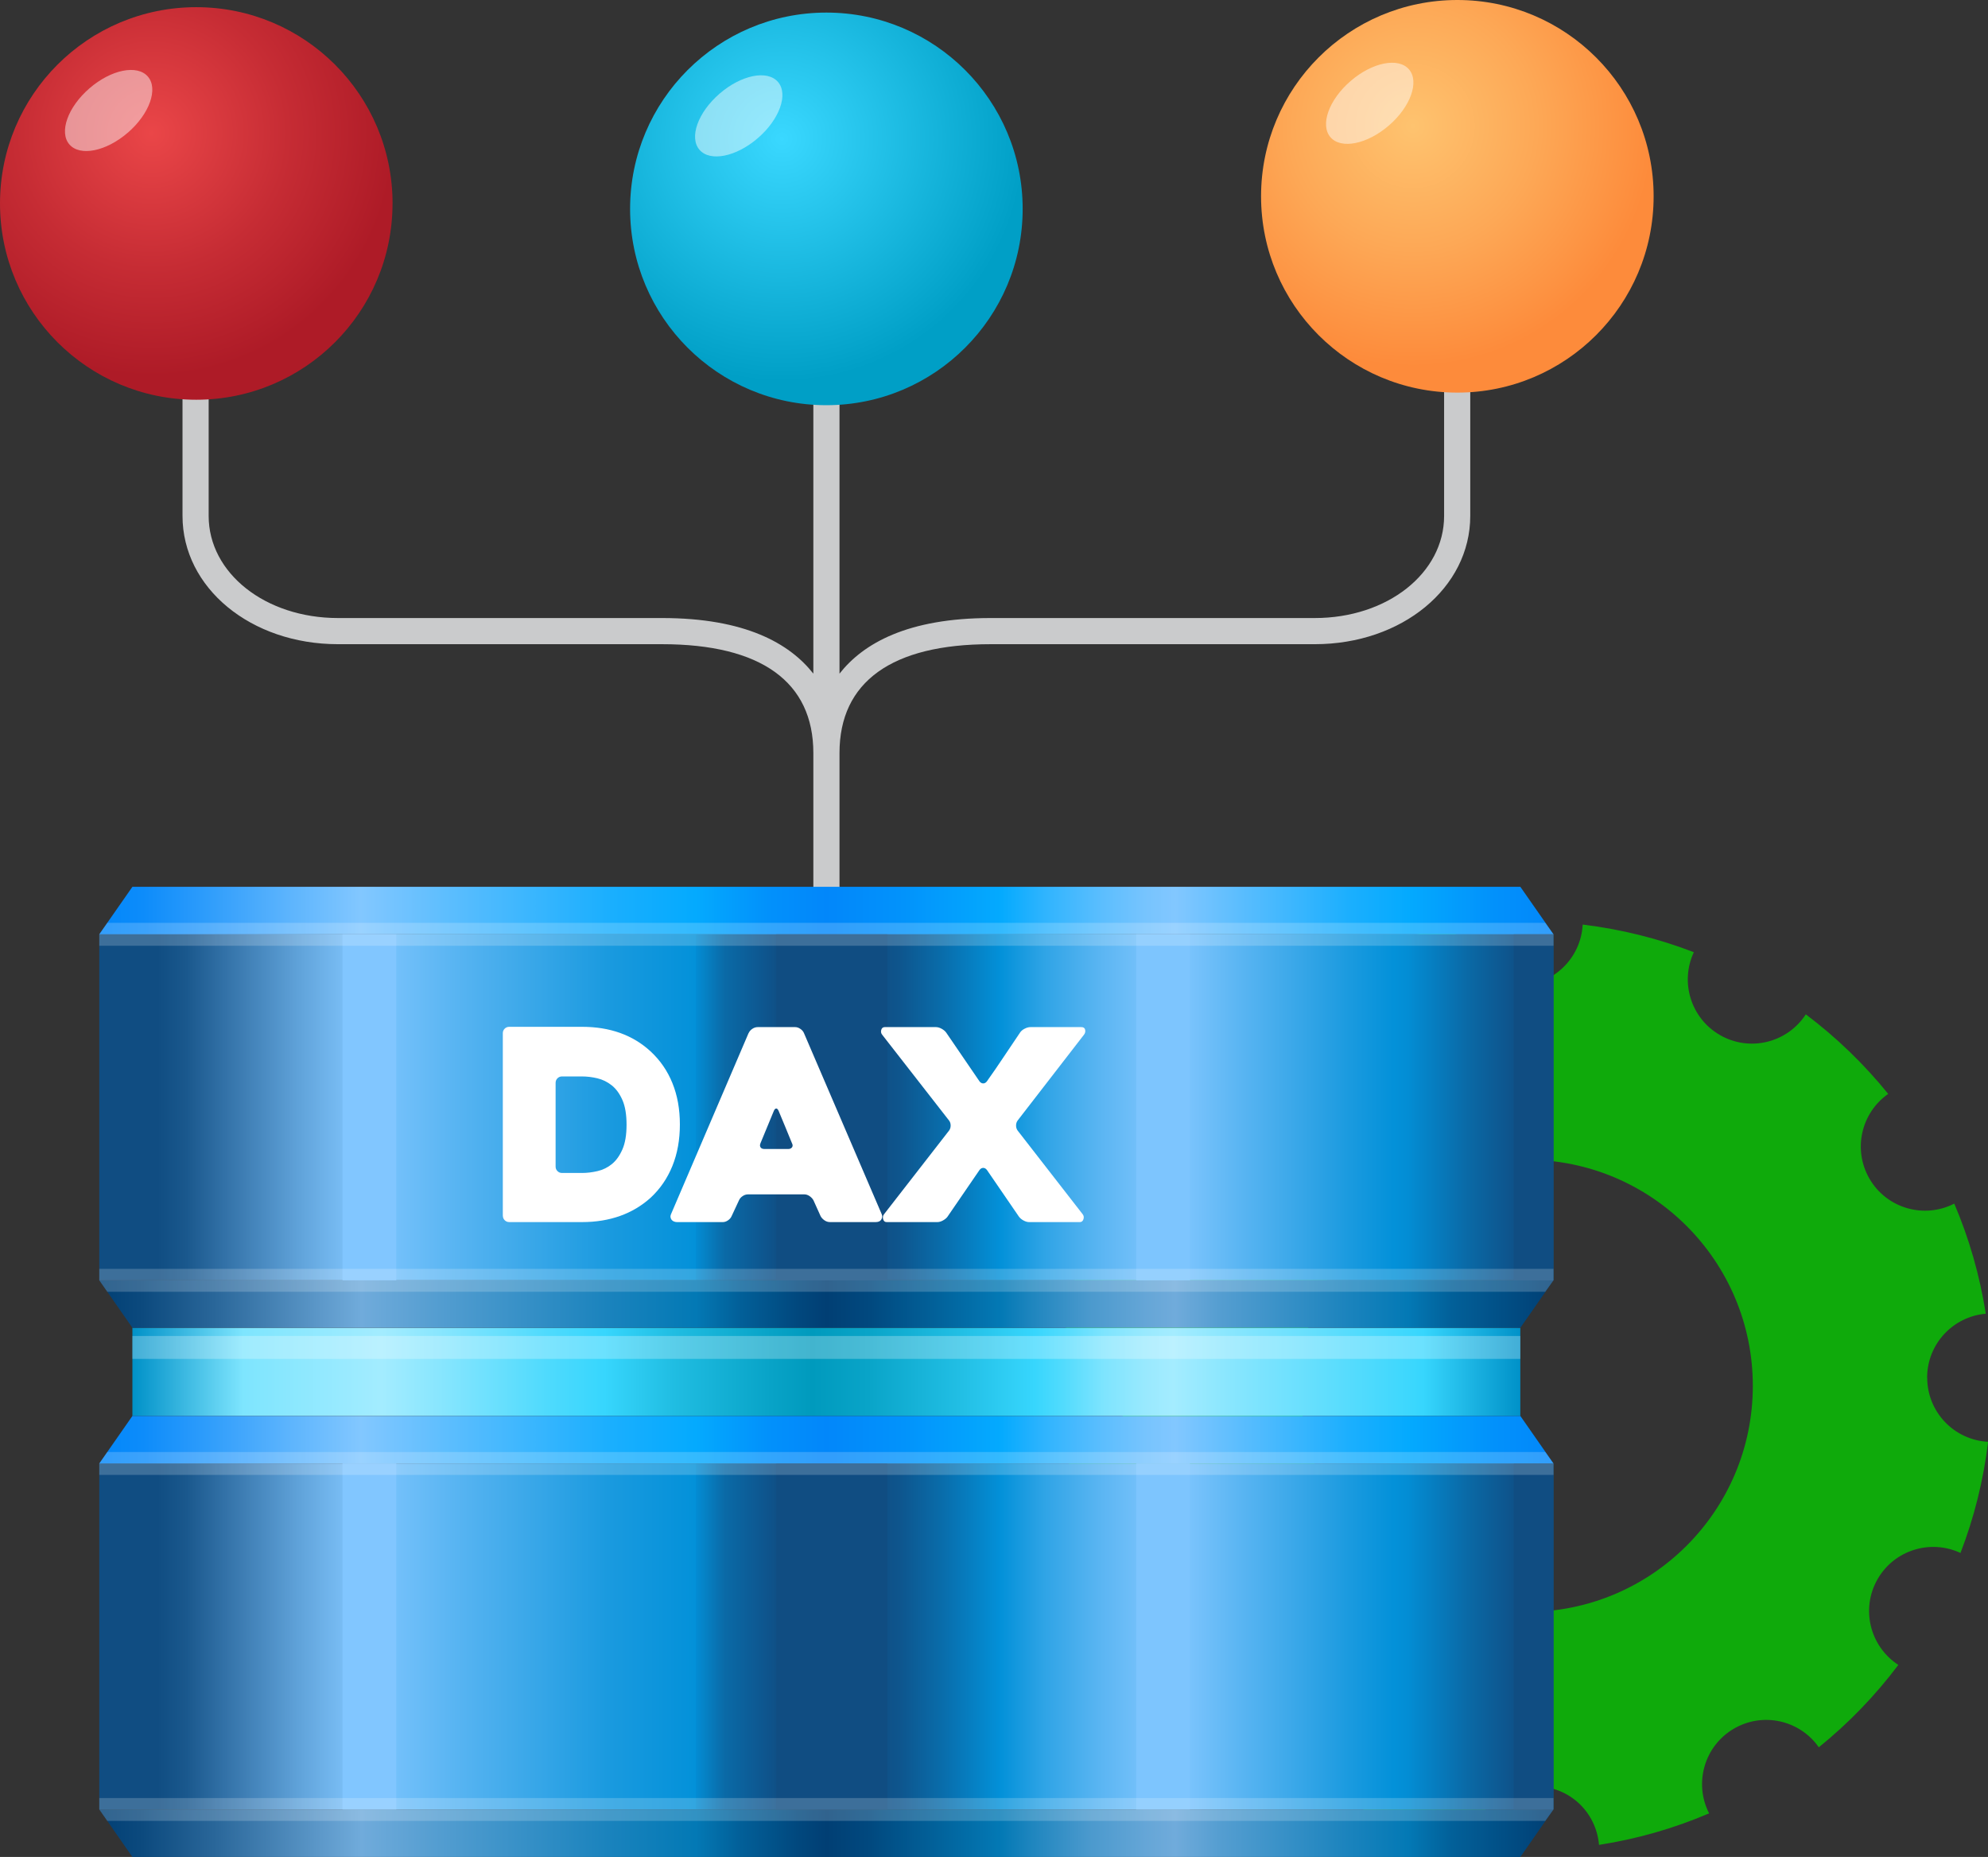 <?xml version="1.0" encoding="UTF-8"?>
<svg xmlns="http://www.w3.org/2000/svg" width="482" height="450.18" xmlns:xlink="http://www.w3.org/1999/xlink" viewBox="0 0 482 450.18">
  <rect x="0" y="0" width="482" height="450.18" fill="#333333" stroke="none"/>
  <defs>
    <style>
      .cls-1 {
        fill: url(#linear-gradient-2);
      }

      .cls-2 {
        fill: #fff;
      }

      .cls-3 {
        fill: #104d82;
      }

      .cls-4 {
        fill: #81c6ff;
      }

      .cls-5 {
        fill: url(#linear-gradient-6);
      }

      .cls-6 {
        isolation: isolate;
      }

      .cls-7 {
        fill: url(#radial-gradient);
      }

      .cls-8 {
        fill: rgba(255, 255, 255, .26);
      }

      .cls-9 {
        fill: url(#linear-gradient-5);
      }

      .cls-10 {
        fill: #0faa0b;
      }

      .cls-11 {
        fill: url(#radial-gradient-2);
      }

      .cls-12 {
        fill: url(#radial-gradient-3);
      }

      .cls-13 {
        fill: #cacbcc;
      }

      .cls-14 {
        fill: url(#linear-gradient-7);
      }

      .cls-15 {
        fill: #7dc5fe;
      }

      .cls-16 {
        fill: rgba(255, 255, 255, .47);
      }

      .cls-17 {
        fill: #abbbc2;
      }

      .cls-18 {
        fill: rgba(255, 255, 255, .19);
      }

      .cls-19 {
        fill: url(#linear-gradient-3);
      }

      .cls-20 {
        fill: url(#linear-gradient);
      }

      .cls-21 {
        fill: url(#linear-gradient-4);
      }

      .cls-22 {
        mix-blend-mode: multiply;
      }
    </style>
    <radialGradient id="radial-gradient" cx="342.54" cy="30.57" fx="342.54" fy="30.57" r="58.92" gradientUnits="userSpaceOnUse">
      <stop offset="0" stop-color="#fec36f"/>
      <stop offset=".51" stop-color="#fda856"/>
      <stop offset=".99" stop-color="#fd8b3b"/>
    </radialGradient>
    <radialGradient id="radial-gradient-2" cx="189.56" cy="33.62" fx="189.56" fy="33.62" r="58.92" gradientUnits="userSpaceOnUse">
      <stop offset="0" stop-color="#3ad8ff"/>
      <stop offset="1" stop-color="#009fc6"/>
    </radialGradient>
    <radialGradient id="radial-gradient-3" cx="36.78" cy="32.3" fx="36.78" fy="32.3" r="58.92" gradientUnits="userSpaceOnUse">
      <stop offset="0" stop-color="#ea4648"/>
      <stop offset=".56" stop-color="#c62c34"/>
      <stop offset="1" stop-color="#ae1b27"/>
    </radialGradient>
    <linearGradient id="linear-gradient" x1="24.07" y1="268.44" x2="376.65" y2="268.44" gradientUnits="userSpaceOnUse">
      <stop offset=".04" stop-color="#104d82"/>
      <stop offset=".06" stop-color="#1a588d"/>
      <stop offset=".09" stop-color="#3675ab"/>
      <stop offset=".14" stop-color="#62a5dc"/>
      <stop offset=".18" stop-color="#82c7ff"/>
      <stop offset=".25" stop-color="#55b3f1"/>
      <stop offset=".35" stop-color="#1a9adf"/>
      <stop offset=".41" stop-color="#0391d9"/>
      <stop offset=".41" stop-color="#038dd4"/>
      <stop offset=".43" stop-color="#0a6aa7"/>
      <stop offset=".46" stop-color="#0e548c"/>
      <stop offset=".47" stop-color="#104d82"/>
      <stop offset=".53" stop-color="#104d82"/>
      <stop offset=".55" stop-color="#0e558d"/>
      <stop offset=".58" stop-color="#096dab"/>
      <stop offset=".62" stop-color="#0391d9"/>
      <stop offset=".65" stop-color="#2fa4e6"/>
      <stop offset=".69" stop-color="#5cb6f3"/>
      <stop offset=".72" stop-color="#77c2fb"/>
      <stop offset=".74" stop-color="#82c7ff"/>
      <stop offset=".79" stop-color="#55b3f1"/>
      <stop offset=".86" stop-color="#1a9adf"/>
      <stop offset=".89" stop-color="#0391d9"/>
      <stop offset=".9" stop-color="#038dd4"/>
      <stop offset=".94" stop-color="#0a6aa7"/>
      <stop offset=".97" stop-color="#0e548c"/>
      <stop offset=".98" stop-color="#104d82"/>
    </linearGradient>
    <linearGradient id="linear-gradient-2" x1="32.1" y1="332.58" x2="368.62" y2="332.58" gradientUnits="userSpaceOnUse">
      <stop offset="0" stop-color="#0091c8"/>
      <stop offset=".08" stop-color="#7ee5fe"/>
      <stop offset=".18" stop-color="#a3ecff"/>
      <stop offset=".22" stop-color="#89e6fe"/>
      <stop offset=".3" stop-color="#4edafd"/>
      <stop offset=".34" stop-color="#37d6fd"/>
      <stop offset=".39" stop-color="#20bde2"/>
      <stop offset=".46" stop-color="#08a3c7"/>
      <stop offset=".49" stop-color="#009abd"/>
      <stop offset=".53" stop-color="#09a4c8"/>
      <stop offset=".6" stop-color="#23c0e6"/>
      <stop offset=".65" stop-color="#37d6fd"/>
      <stop offset=".67" stop-color="#51dbfd"/>
      <stop offset=".7" stop-color="#7ee4fe"/>
      <stop offset=".73" stop-color="#99e9fe"/>
      <stop offset=".75" stop-color="#a4ecff"/>
      <stop offset=".79" stop-color="#89e6fe"/>
      <stop offset=".89" stop-color="#4edafd"/>
      <stop offset=".93" stop-color="#37d6fd"/>
      <stop offset="1" stop-color="#0091c8"/>
    </linearGradient>
    <linearGradient id="linear-gradient-3" x1="24.07" y1="5972.21" x2="376.65" y2="5972.21" gradientTransform="translate(0 6288.35) scale(1 -1)" gradientUnits="userSpaceOnUse">
      <stop offset="0" stop-color="#013f74"/>
      <stop offset=".03" stop-color="#0c4a7e"/>
      <stop offset=".08" stop-color="#2a679a"/>
      <stop offset=".15" stop-color="#5b97c8"/>
      <stop offset=".18" stop-color="#70abdb"/>
      <stop offset=".23" stop-color="#559ed1"/>
      <stop offset=".35" stop-color="#1a83bd"/>
      <stop offset=".41" stop-color="#0379b5"/>
      <stop offset=".44" stop-color="#026099"/>
      <stop offset=".48" stop-color="#01487e"/>
      <stop offset=".5" stop-color="#013f74"/>
      <stop offset=".53" stop-color="#01497f"/>
      <stop offset=".58" stop-color="#02649d"/>
      <stop offset=".62" stop-color="#0379b5"/>
      <stop offset=".64" stop-color="#1d85be"/>
      <stop offset=".68" stop-color="#4a99cd"/>
      <stop offset=".72" stop-color="#65a6d7"/>
      <stop offset=".74" stop-color="#70abdb"/>
      <stop offset=".77" stop-color="#559ed1"/>
      <stop offset=".86" stop-color="#1a83bd"/>
      <stop offset=".9" stop-color="#0379b5"/>
      <stop offset=".93" stop-color="#026099"/>
      <stop offset=".98" stop-color="#01487e"/>
      <stop offset="1" stop-color="#013f74"/>
    </linearGradient>
    <linearGradient id="linear-gradient-4" x1="24.07" y1="240.28" x2="376.65" y2="240.28" gradientTransform="translate(0 -19.53)" gradientUnits="userSpaceOnUse">
      <stop offset="0" stop-color="#0287fa"/>
      <stop offset=".03" stop-color="#0d8cfa"/>
      <stop offset=".07" stop-color="#2b9bfb"/>
      <stop offset=".13" stop-color="#5cb4fd"/>
      <stop offset=".18" stop-color="#82c7ff"/>
      <stop offset=".25" stop-color="#56bcfe"/>
      <stop offset=".35" stop-color="#1baffe"/>
      <stop offset=".41" stop-color="#04aafe"/>
      <stop offset=".46" stop-color="#0291fb"/>
      <stop offset=".5" stop-color="#0287fa"/>
      <stop offset=".55" stop-color="#0292fb"/>
      <stop offset=".62" stop-color="#04aafe"/>
      <stop offset=".65" stop-color="#2fb4fe"/>
      <stop offset=".69" stop-color="#5cbefe"/>
      <stop offset=".72" stop-color="#77c4fe"/>
      <stop offset=".74" stop-color="#82c7ff"/>
      <stop offset=".79" stop-color="#56bcfe"/>
      <stop offset=".86" stop-color="#1baffe"/>
      <stop offset=".9" stop-color="#04aafe"/>
      <stop offset=".96" stop-color="#0291fb"/>
      <stop offset="1" stop-color="#0287fa"/>
    </linearGradient>
    <linearGradient id="linear-gradient-5" y1="396.72" y2="396.72" xlink:href="#linear-gradient"/>
    <linearGradient id="linear-gradient-6" y1="5843.93" y2="5843.93" xlink:href="#linear-gradient-3"/>
    <linearGradient id="linear-gradient-7" y1="368.56" y2="368.56" xlink:href="#linear-gradient-4"/>
  </defs>
  <g class="cls-6">
    <g id="Layer_1" data-name="Layer 1">
      <g>
        <path class="cls-10" d="m467.24,333.99c0-8.15,6.25-14.82,14.22-15.51-1.46-9.33-4.05-18.28-7.64-26.69-7.33,3.76-16.4,1.16-20.57-6.06-4.07-7.05-2-15.95,4.55-20.54-5.84-7.22-12.55-13.7-19.97-19.28-4.49,6.9-13.62,9.17-20.83,5.01-7.06-4.07-9.71-12.84-6.32-20.08-8.53-3.29-17.56-5.56-26.95-6.7-.42,8.22-7.21,14.76-15.53,14.76s-14.82-6.25-15.51-14.21c-9.33,1.45-18.28,4.05-26.69,7.64,3.75,7.34,1.15,16.4-6.07,20.57-7.05,4.08-15.94,2-20.53-4.54-7.22,5.84-13.7,12.54-19.28,19.96,6.9,4.48,9.16,13.63,5.01,20.83-4.08,7.06-12.84,9.71-20.08,6.31-3.29,8.54-5.56,17.57-6.69,26.95,8.22.43,14.76,7.21,14.76,15.54s-6.25,14.82-14.21,15.51c1.45,9.33,4.05,18.27,7.64,26.69,7.33-3.75,16.4-1.15,20.57,6.07,4.07,7.05,2,15.95-4.54,20.53,5.84,7.22,12.54,13.69,19.96,19.28,4.48-6.9,13.62-9.17,20.83-5.01,7.06,4.07,9.71,12.84,6.32,20.08,8.54,3.29,17.57,5.57,26.95,6.7.43-8.22,7.21-14.76,15.54-14.76s14.82,6.25,15.51,14.21c9.34-1.45,18.28-4.04,26.69-7.64-3.75-7.33-1.15-16.4,6.07-20.57,7.05-4.07,15.95-2,20.53,4.55,7.22-5.83,13.7-12.55,19.28-19.97-6.9-4.49-9.17-13.62-5.01-20.83,4.07-7.05,12.83-9.7,20.08-6.31,3.29-8.54,5.57-17.57,6.69-26.95-8.22-.43-14.76-7.21-14.76-15.54Zm-42.26,1.98c0,30.27-24.54,54.81-54.81,54.81s-54.81-24.54-54.81-54.81,24.54-54.82,54.81-54.82,54.81,24.55,54.81,54.82Z"/>
        <g>
          <path class="cls-13" d="m160.52,149.83h-78.57c-17.59,0-31.36-10.87-31.36-24.76v-54.65h-6.34v54.65c0,17.44,16.56,31.1,37.7,31.1h78.57c23.99,0,36.68,9.13,36.68,26.38v38.19h6.34v-38.19c0-17.26,12.68-26.38,36.66-26.38h78.58c21.13,0,37.69-13.66,37.69-31.1v-54.65h-6.34v54.65c0,13.88-13.77,24.76-31.35,24.76h-78.58c-20.15,0-30.92,6.17-36.66,13.48v-92.89h-6.34v92.89c-5.75-7.31-16.52-13.48-36.68-13.48Z"/>
          <g>
            <g class="cls-22">
              <path class="cls-17" d="m396.67,47.59c0,23.54-19.4,42.61-43.33,42.61s-43.34-19.08-43.34-42.61,19.4-42.61,43.34-42.61,43.33,19.07,43.33,42.61Z"/>
            </g>
            <g>
              <path class="cls-7" d="m400.93,47.59c0,26.28-21.31,47.59-47.59,47.59s-47.59-21.31-47.59-47.59S327.06,0,353.34,0s47.59,21.31,47.59,47.59Z"/>
              <path class="cls-16" d="m336.74,30.42c-5.25,4.55-11.59,5.82-14.16,2.85-2.57-2.97-.4-9.06,4.86-13.61,5.25-4.54,11.59-5.82,14.17-2.85,2.57,2.97.4,9.06-4.86,13.61Z"/>
            </g>
          </g>
          <g>
            <g class="cls-22">
              <path class="cls-17" d="m157.02,47.59c0-23.53,19.4-42.61,43.33-42.61s43.34,19.08,43.34,42.61-19.4,42.61-43.34,42.61-43.33-19.07-43.33-42.61Z"/>
            </g>
            <g>
              <path class="cls-11" d="m247.95,50.64c0,26.28-21.31,47.59-47.59,47.59s-47.59-21.31-47.59-47.59S174.08,3.05,200.36,3.05s47.59,21.31,47.59,47.59Z"/>
              <path class="cls-16" d="m183.76,33.47c-5.25,4.55-11.59,5.82-14.16,2.85-2.57-2.97-.4-9.06,4.86-13.61,5.25-4.55,11.59-5.82,14.16-2.85,2.57,2.97.4,9.06-4.86,13.61Z"/>
            </g>
          </g>
          <g>
            <g class="cls-22">
              <path class="cls-17" d="m28.56,10.06c20.38-11.77,46.6-4.5,58.57,16.22,11.97,20.73,5.15,47.07-15.23,58.84-20.39,11.77-46.6,4.5-58.57-16.23C1.36,48.16,8.18,21.83,28.56,10.06Z"/>
            </g>
            <g>
              <path class="cls-12" d="m95.17,49.32c0,26.28-21.31,47.59-47.59,47.59S0,75.61,0,49.32,21.31,1.74,47.59,1.74s47.59,21.31,47.59,47.59Z"/>
              <path class="cls-16" d="m30.99,32.16c-5.25,4.55-11.59,5.82-14.16,2.86-2.57-2.97-.4-9.06,4.86-13.61,5.25-4.55,11.59-5.82,14.16-2.85,2.57,2.97.4,9.06-4.86,13.61Z"/>
            </g>
          </g>
          <g>
            <rect class="cls-20" x="24.07" y="226.5" width="352.58" height="83.88"/>
            <rect class="cls-1" x="32.1" y="321.89" width="336.51" height="21.38"/>
            <rect class="cls-8" x="32.1" y="323.88" width="336.51" height="5.55"/>
            <polygon class="cls-19" points="376.65 310.38 24.07 310.38 32.1 321.89 368.62 321.89 376.65 310.38"/>
            <polygon class="cls-21" points="376.65 226.5 24.07 226.5 32.1 214.99 368.62 214.99 376.65 226.5"/>
            <rect class="cls-9" x="24.07" y="354.79" width="352.58" height="83.88"/>
            <polygon class="cls-5" points="376.65 438.66 24.07 438.66 32.1 450.18 368.62 450.18 376.65 438.66"/>
            <polygon class="cls-14" points="376.65 354.79 24.07 354.79 32.1 343.27 368.62 343.27 376.65 354.79"/>
            <rect class="cls-3" x="367.02" y="226.5" width="9.63" height="83.88"/>
            <rect class="cls-3" x="367.02" y="354.79" width="9.63" height="83.88"/>
            <rect class="cls-3" x="188.21" y="226.5" width="26.91" height="83.88"/>
            <rect class="cls-3" x="188.21" y="354.79" width="26.91" height="83.88"/>
            <rect class="cls-15" x="275.48" y="226.5" width="13.03" height="83.88"/>
            <rect class="cls-15" x="275.48" y="354.79" width="13.03" height="83.88"/>
            <rect class="cls-4" x="83.05" y="226.5" width="13.03" height="83.88"/>
            <rect class="cls-4" x="83.05" y="354.79" width="13.03" height="83.88"/>
            <polygon class="cls-18" points="376.65 229.28 24.07 229.28 24.07 226.5 26.01 223.73 374.66 223.73 376.65 226.5 376.65 229.28"/>
            <polygon class="cls-18" points="376.65 307.6 24.07 307.6 24.07 310.38 26.01 313.16 374.66 313.16 376.65 310.38 376.65 307.6"/>
            <polygon class="cls-18" points="376.65 357.56 24.07 357.56 24.07 354.79 26.01 352.01 374.66 352.01 376.65 354.79 376.65 357.56"/>
            <polygon class="cls-18" points="376.65 435.89 24.07 435.89 24.07 438.66 26.01 441.44 374.66 441.44 376.65 438.66 376.65 435.89"/>
          </g>
        </g>
      </g>
      <g>
        <path class="cls-2" d="m121.91,294.71v-44.23c0-.43.15-.8.45-1.1.3-.3.67-.45,1.1-.45h17.65c6.77,0,12.31,1.98,16.62,5.95,2.33,2.16,4.1,4.72,5.3,7.7,1.21,2.97,1.81,6.32,1.81,10.02s-.6,7.06-1.81,10.05c-1.21,3-2.97,5.57-5.3,7.73-2.16,1.94-4.62,3.41-7.4,4.4-2.78.99-5.85,1.49-9.21,1.49h-17.65c-.43,0-.8-.15-1.1-.45-.3-.3-.45-.67-.45-1.1Zm14.36-10.35h4.85c1.21,0,2.46-.15,3.75-.45s2.46-.87,3.49-1.71c1.03-.84,1.88-2.03,2.55-3.56.67-1.53,1-3.52,1-5.98s-.33-4.45-1-5.98c-.67-1.53-1.53-2.72-2.59-3.56-1.06-.84-2.22-1.41-3.49-1.71-1.27-.3-2.51-.45-3.72-.45h-4.85c-.43,0-.8.15-1.1.45s-.45.67-.45,1.1v20.3c0,.43.15.8.45,1.1.3.3.67.45,1.1.45Z"/>
        <path class="cls-2" d="m181.53,250.42c.17-.39.46-.72.87-1,.41-.28.85-.42,1.33-.42h9.05c.43,0,.85.14,1.26.42.41.28.7.61.87,1l18.88,43.97c.17.39.14.8-.1,1.23-.24.43-.7.65-1.39.65h-11.06c-.48,0-.92-.14-1.33-.42-.41-.28-.72-.61-.94-1l-1.75-3.88c-.22-.39-.53-.72-.94-1-.41-.28-.83-.42-1.26-.42h-13.64c-.47,0-.92.14-1.33.42-.41.28-.7.61-.87,1l-1.81,3.88c-.17.39-.46.72-.87,1-.41.28-.83.42-1.26.42h-11.12c-.21,0-.44-.04-.68-.13-.24-.09-.43-.22-.58-.39-.15-.17-.25-.39-.29-.65-.04-.26.02-.56.19-.91l18.75-43.78Zm3.81,28.13h5.76c.43,0,.74-.14.94-.42.19-.28.18-.61-.03-1-.43-1.08-.95-2.34-1.55-3.78-.6-1.44-1.16-2.79-1.68-4.04-.17-.39-.37-.58-.58-.58s-.41.19-.58.58l-3.23,7.82c-.17.39-.17.72,0,1,.17.28.5.42.97.42Z"/>
        <path class="cls-2" d="m230.09,271.63l-16.23-20.82c-.26-.34-.32-.73-.19-1.16.13-.43.41-.65.84-.65h12.42c.43,0,.88.13,1.36.39.47.26.84.56,1.1.91l8.08,11.83c.26.34.56.52.91.52s.65-.17.91-.52c1.38-1.94,2.75-3.93,4.11-5.98,1.36-2.05,2.68-4.02,3.98-5.92.26-.34.62-.64,1.1-.87.47-.24.93-.36,1.36-.36h12.35c.52,0,.82.22.91.65.09.43,0,.82-.26,1.16l-16.1,20.82c-.26.35-.39.75-.39,1.23s.13.88.39,1.23l15.78,20.3c.26.35.31.74.16,1.2-.15.45-.44.68-.87.68h-12.29c-.43,0-.88-.13-1.36-.39-.48-.26-.84-.56-1.1-.91l-7.76-11.32c-.26-.34-.56-.52-.91-.52s-.65.17-.91.52l-7.76,11.32c-.26.35-.63.65-1.1.91-.47.26-.93.39-1.36.39h-12.29c-.43,0-.71-.23-.84-.68-.13-.45-.07-.85.19-1.2l15.78-20.3c.26-.34.39-.75.39-1.23s-.13-.88-.39-1.23Z"/>
      </g>
    </g>
  </g>
</svg>